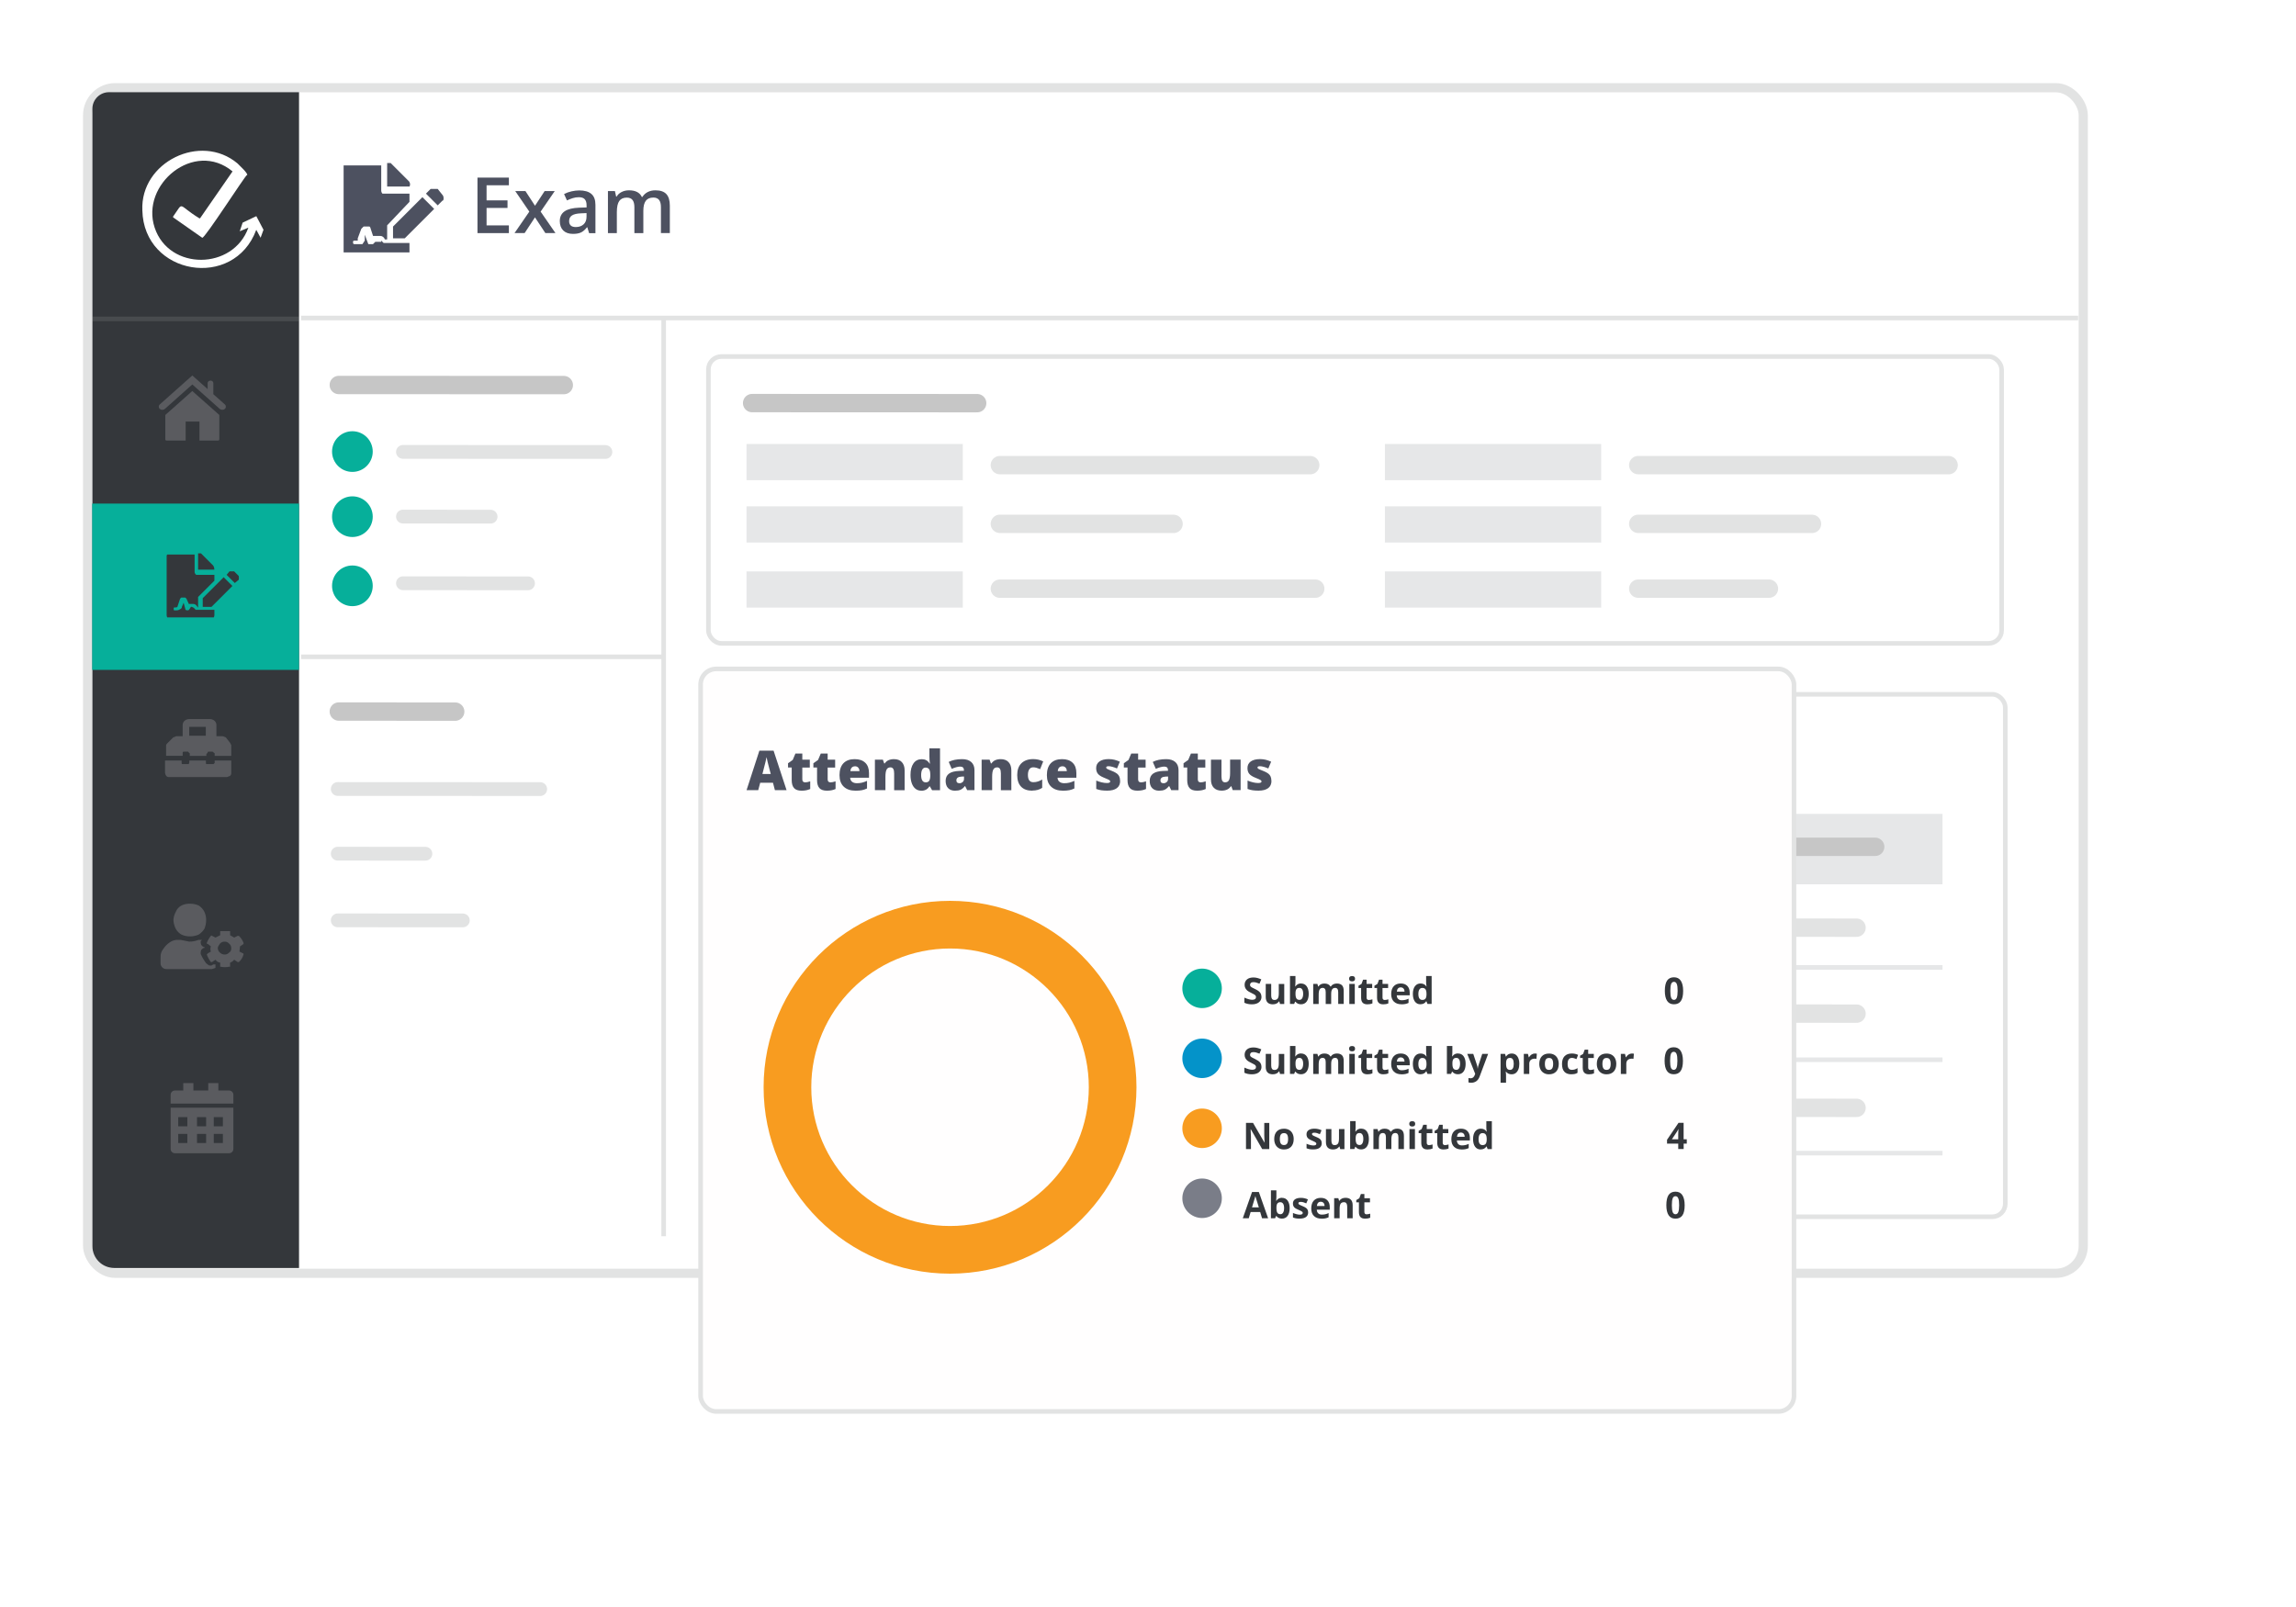 <?xml version="1.0" encoding="UTF-8"?>
<svg xmlns="http://www.w3.org/2000/svg" xmlns:xlink="http://www.w3.org/1999/xlink" id="Layer_2" width="500" height="350" viewBox="0 0 500 350">
  <defs>
    <style>.cls-1,.cls-2,.cls-3{fill:#7a7d88;}.cls-4,.cls-5,.cls-6{fill:#fff;}.cls-7{fill:#0493c9;}.cls-8{opacity:.5;}.cls-9{stroke:#c6c6c6;}.cls-9,.cls-10,.cls-5,.cls-2,.cls-11,.cls-12,.cls-3,.cls-6,.cls-13{stroke-miterlimit:10;}.cls-9,.cls-2,.cls-3{stroke-linecap:round;}.cls-9,.cls-11,.cls-12,.cls-13{fill:none;}.cls-9,.cls-3{stroke-width:4px;}.cls-14{fill:#34373b;}.cls-15{fill:#f89c20;}.cls-10{fill:#fffefe;filter:url(#drop-shadow-17);}.cls-10,.cls-5,.cls-2,.cls-11,.cls-3,.cls-6{stroke:#e2e3e3;}.cls-2{stroke-width:3px;}.cls-12{opacity:.1;stroke:#fafbff;}.cls-16{fill:#06af9a;}.cls-17{fill:#4d5160;}.cls-18{fill:#e6e7e8;}.cls-6{filter:url(#drop-shadow-13);stroke-width:2px;}.cls-13{stroke:#e6e7e8;}.cls-19{fill:#7f8084;}</style>
    <filter id="drop-shadow-13" filterUnits="userSpaceOnUse">
      <feOffset dx="0" dy="0"></feOffset>
      <feGaussianBlur result="blur" stdDeviation="8"></feGaussianBlur>
      <feFlood flood-color="#000" flood-opacity=".1"></feFlood>
      <feComposite in2="blur" operator="in"></feComposite>
      <feComposite in="SourceGraphic"></feComposite>
    </filter>
    <filter id="drop-shadow-17" filterUnits="userSpaceOnUse">
      <feOffset dx="0" dy="0"></feOffset>
      <feGaussianBlur result="blur-2" stdDeviation="8"></feGaussianBlur>
      <feFlood flood-color="#000" flood-opacity=".1"></feFlood>
      <feComposite in2="blur-2" operator="in"></feComposite>
      <feComposite in="SourceGraphic"></feComposite>
    </filter>
  </defs>
  <rect class="cls-6" x="19.08" y="19.1" width="434.59" height="258.22" rx="6" ry="6"></rect>
  <path class="cls-14" d="M23.73,20.08h41.39V276.17H24.89c-2.63,0-4.77-2.14-4.77-4.77V23.69c0-1.99,1.62-3.61,3.61-3.61Z"></path>
  <rect class="cls-16" x="20.07" y="109.68" width="45.05" height="36.22"></rect>
  <g class="cls-8">
    <g>
      <path class="cls-19" d="M41.88,85.16l-5.88,5.22v5.33c0,.13,.12,.24,.27,.24h4.16s0-4.14,0-4.14h3.01v4.14s4.05,0,4.05,0c.15,0,.27-.11,.27-.24v-5.33s-5.89-5.22-5.89-5.22Zm1.1,8.21"></path>
      <path class="cls-19" d="M34.8,88.08c-.3,.27-.3,.71,0,.98,.3,.27,.8,.27,1.1,0l5.98-5.33,5.98,5.33c.15,.13,.35,.2,.55,.2s.4-.07,.55-.2c.3-.27,.3-.71,0-.98l-2.5-2.22v-2.42c0-.31-.28-.55-.62-.55s-.62,.25-.62,.55v1.31s-3.34-2.97-3.34-2.97l-7.07,6.3h0Zm0,0"></path>
    </g>
  </g>
  <line class="cls-12" x1="20.12" y1="69.46" x2="65.12" y2="69.46"></line>
  <path class="cls-4" d="M57.39,50.06l-1.57-2.98-2.98,1.41-.63,1.88,1.88-.79c-3.3,9.26-17.27,9.42-20.41,0-3.14-9.42,8.64-19.16,16.96-12.25l-7.07,10.21h-.16c-4.87-2.98-3.3-3.77-5.65-.47q-.16,.16,0,.31l6.28,4.4c.47,.31,9.42-13.66,9.74-13.66s-.47-.94-.79-1.26h0l-1.26-1.26h0c-8.01-6.75-21.2-.31-20.73,10.21h0c.31,14.13,19.94,17.43,24.81,4.24l.94,1.73,.63-1.73Z"></path>
  <g class="cls-8">
    <path class="cls-19" d="M50.1,161.78l.26,.52v2.32h-3.61v-.39c0-.13,0-.26-.13-.26s-.13-.26-.39-.26h-.77c-.13,0-.26,0-.26,.26l-.26,.26v.39h-3.61v-.39c0-.13,0-.26-.13-.26s-.13-.26-.26-.26h-.9c-.13,0-.26,0-.26,.26v.64h-3.61v-2.19c0-.2,.1-.39,.26-.52l1.29-1.29,.64-.26h1.42v-2.32c-.03-.38,.11-.76,.39-1.03,.29-.24,.65-.38,1.03-.39h4.51c.38,0,.74,.15,1.03,.39,.28,.27,.42,.65,.39,1.03v2.32h1.42l.64,.26,.9,1.16Zm-3.35,4.25v-.39h3.61v2.7c.02,.24-.07,.48-.26,.64l-.64,.26h-12.62c-.24,.02-.48-.07-.64-.26-.14-.19-.23-.41-.26-.64v-2.7h3.61v.39c0,.26,0,.39,.13,.39h1.42c0-.13,.13-.13,.13-.39v-.39h3.61v.39c0,.26,0,.39,.13,.39h1.55c0-.13,.26-.13,.26-.39Zm-1.93-5.79v-1.93h-3.61v1.93h3.61Z"></path>
  </g>
  <g class="cls-8">
    <path class="cls-19" d="M46.92,210.17v.64l-.76,.25h-9.79c-.7,.07-1.32-.43-1.4-1.13,0-.09,0-.18,0-.27v-1.14c-.04-.69,.18-1.38,.64-1.91,.36-.56,.84-1.03,1.4-1.4,.52-.36,1.15-.54,1.78-.51h.51l1.91,.38c.7,.01,1.39-.12,2.03-.38h.76l-.25,.25c-.13,.25,0,.38,0,.64s.38,.51,.51,.64h.25v.25h-.25c-.25,.25-.51,.38-.51,.64s-.13,.38,0,.76c.31,.68,.69,1.32,1.14,1.91,.38,.25,.51,.51,.89,.51,.24,.02,.48-.07,.64-.25h.51v.13Zm-5.59-6.23c-.61,0-1.22-.12-1.78-.38-.54-.29-.98-.73-1.27-1.27-.3-.59-.48-1.24-.51-1.91,.03-.62,.21-1.23,.51-1.78,.24-.61,.69-1.1,1.27-1.4,.56-.26,1.17-.39,1.78-.38,.66,0,1.31,.12,1.91,.38,.55,.34,.99,.82,1.27,1.4,.26,.56,.39,1.17,.38,1.78,0,.66-.12,1.3-.38,1.91-.32,.51-.76,.95-1.27,1.27-.6,.26-1.25,.39-1.91,.38h0Zm10.81,3.31l.76,.38c.13,0,.13,.13,.13,.25-.17,.64-.52,1.22-1.02,1.65h-.25l-.76-.51c-.23,.29-.54,.52-.89,.64v.89h-.25c-.59,.13-1.19,.13-1.78,0h-.13v-.89c-.42-.05-.79-.28-1.02-.64l-.76,.51h-.25c-.37-.51-.67-1.06-.89-1.65l.25-.25,.64-.38c-.13-.37-.13-.77,0-1.14l-.64-.51c-.25,0-.25-.13-.25-.25,.22-.55,.52-1.06,.89-1.53q.13-.13,.25,0l.76,.38,1.02-.51v-.89h2.16v.89l.89,.51,.76-.38h.25c.45,.42,.8,.95,1.02,1.53v.25l-.76,.51-.13,1.14Zm-3.18,.64c.34,.01,.66-.13,.89-.38,.36-.2,.56-.61,.51-1.02,0-.4-.19-.78-.51-1.02-.23-.25-.55-.39-.89-.38-.38-.03-.75,.11-1.02,.38-.25,.38-.51,.64-.51,1.02,0,.4,.19,.78,.51,1.02,.27,.26,.64,.4,1.02,.38h0Z"></path>
  </g>
  <path class="cls-14" d="M42.25,132.44l.38,.38h4.06v1.14c0,.18-.04,.35-.13,.51h-10.14c-.09-.16-.13-.33-.13-.51v-12.81c-.01-.14,.03-.28,.13-.38h5.96v3.8c-.01,.14,.03,.28,.13,.38,.13,.25,.25,.25,.38,.25h3.8v1.27l-3.55,3.55v2.28c-.13,0-.13-.25-.25-.25-.14-.3-.43-.49-.76-.51h-1.01l-.51-1.14-.25-.25h-.89l-.25,.25-.51,1.52c0,.21-.17,.38-.38,.38h-.25c-.13,0-.25,0-.25,.13v.25c0,.13,0,.25,.13,.25h.51c.27,0,.54-.1,.76-.25,.25-.13,.38-.25,.38-.51l.38-.89,.38,1.39c0,.13,.13,.25,.38,.25s.38,0,.51-.25l.25-.38c0-.13,.13-.13,.25-.13l.51,.25Zm4.44-8.37h-3.55v-3.55h.63l2.66,2.66c.25,.38,.25,.76,.25,.89Zm-2.54,6.21l4.56-4.56,1.9,1.9-4.56,4.56h-1.9v-1.9Zm7.74-4.95c.13,.13,.13,.25,.13,.51s0,.51-.13,.51l-.76,.63-1.78-1.78,.63-.76h1.01l.89,.89Z"></path>
  <g class="cls-8">
    <path class="cls-19" d="M50.82,238.44c0-.51-.42-.93-.93-.93h-2.34v-1.62h-2.2v1.62h-3.24v-1.62h-2.2v1.62h-1.82c-.51,0-.93,.42-.93,.93v1.92h13.66v-1.92Z"></path>
    <path class="cls-19" d="M37.16,241.25v8.99c0,.51,.42,.93,.93,.93h11.8c.51,0,.93-.42,.93-.93v-8.99h-13.66Zm3.64,7.7h-1.99v-1.99h1.99v1.99Zm0-3.65h-1.99v-1.99h1.99v1.99Zm4.09,3.65h-1.99v-1.99h1.99v1.99Zm0-3.65h-1.99v-1.99h1.99v1.99Zm3.65,3.65h-1.99v-1.99h1.99v1.99Zm0-3.65h-1.99v-1.99h1.99v1.99Z"></path>
  </g>
  <g>
    <g>
      <path class="cls-17" d="M110.82,50.77h-6.84v-12.09h6.84v1.67h-4.86v3.29h4.56v1.65h-4.56v3.8h4.86v1.68Z"></path>
      <path class="cls-17" d="M115.27,46.09l-3.07-4.48h2.22l2.09,3.2,2.1-3.2h2.2l-3.08,4.48,3.23,4.67h-2.2l-2.26-3.42-2.25,3.42h-2.2l3.22-4.67Z"></path>
      <path class="cls-17" d="M128.29,50.77l-.39-1.27h-.07c-.44,.56-.89,.94-1.33,1.14-.45,.2-1.02,.3-1.72,.3-.9,0-1.6-.24-2.11-.73-.5-.49-.76-1.17-.76-2.06,0-.94,.35-1.65,1.05-2.13,.7-.48,1.77-.74,3.2-.79l1.58-.05v-.49c0-.58-.14-1.02-.41-1.31-.27-.29-.7-.43-1.27-.43-.47,0-.92,.07-1.35,.21-.43,.14-.84,.3-1.24,.49l-.63-1.39c.5-.26,1.04-.46,1.63-.59,.59-.13,1.15-.2,1.67-.2,1.16,0,2.04,.25,2.64,.76s.89,1.3,.89,2.39v6.16h-1.39Zm-2.9-1.32c.71,0,1.27-.2,1.7-.59s.64-.95,.64-1.66v-.79l-1.17,.05c-.92,.03-1.58,.19-2,.46-.42,.27-.62,.69-.62,1.25,0,.41,.12,.72,.36,.95,.24,.22,.61,.33,1.09,.33Z"></path>
      <path class="cls-17" d="M140.1,50.77h-1.95v-5.64c0-.7-.13-1.22-.4-1.57-.26-.34-.68-.52-1.24-.52-.75,0-1.3,.24-1.65,.73s-.53,1.3-.53,2.44v4.56h-1.94v-9.15h1.52l.27,1.2h.1c.25-.44,.62-.77,1.1-1.01,.48-.24,1.01-.36,1.59-.36,1.41,0,2.34,.48,2.8,1.44h.13c.27-.45,.65-.8,1.14-1.06,.49-.25,1.05-.38,1.69-.38,1.09,0,1.89,.28,2.39,.83,.5,.55,.75,1.39,.75,2.52v5.96h-1.94v-5.64c0-.7-.13-1.22-.4-1.57-.27-.34-.68-.52-1.24-.52-.76,0-1.31,.24-1.66,.71-.35,.47-.53,1.2-.53,2.17v4.85Z"></path>
    </g>
    <path class="cls-17" d="M83.03,52.41l.51,.51h5.63v2.05h-14.34v-18.95h8.19v5.38c-.02,.28,.07,.56,.26,.77h5.89v1.79l-4.86,5.12v3.07h-.51c-.12-.46-.55-.78-1.02-.77h-1.54l-.51-1.54c-.02-.2-.11-.38-.26-.51h-1.28l-.51,.51-.77,2.05v.51h-.77c-.14,0-.26,.11-.26,.26h0c0,.26,0,.51,.26,.51h1.79l.51-.77v-1.28l.77,2.05h1.02l.51-.51h1.28v-.26Zm6.14-11.78h-4.86v-5.12h.77l3.84,3.84c.38,.31,.49,.85,.26,1.28h0Zm-3.58,8.71l6.4-6.4,2.56,2.56-6.4,6.4h-2.56v-2.56Zm10.75-6.91q.26,.26,.26,.77t-.26,.51l-1.02,1.02-2.56-2.56,1.02-1.02h1.54l1.02,1.28Z"></path>
  </g>
  <g>
    <line class="cls-11" x1="65.56" y1="69.26" x2="452.56" y2="69.26"></line>
    <line class="cls-9" x1="73.78" y1="83.85" x2="122.78" y2="83.87"></line>
    <line class="cls-9" x1="73.78" y1="154.97" x2="99.13" y2="154.99"></line>
    <line class="cls-2" x1="87.75" y1="98.42" x2="131.84" y2="98.44"></line>
    <line class="cls-2" x1="87.75" y1="112.51" x2="106.84" y2="112.53"></line>
    <line class="cls-2" x1="87.75" y1="127.03" x2="114.99" y2="127.05"></line>
    <line class="cls-11" x1="144.53" y1="69.26" x2="144.53" y2="269.25"></line>
    <circle class="cls-16" cx="76.74" cy="98.35" r="4.43"></circle>
    <circle class="cls-16" cx="76.74" cy="112.53" r="4.43"></circle>
    <circle class="cls-16" cx="76.74" cy="127.59" r="4.43"></circle>
    <line class="cls-2" x1="73.55" y1="171.84" x2="117.64" y2="171.86"></line>
    <line class="cls-2" x1="73.55" y1="185.93" x2="92.64" y2="185.94"></line>
    <line class="cls-2" x1="73.55" y1="200.45" x2="100.79" y2="200.46"></line>
    <line class="cls-11" x1="65.56" y1="143.05" x2="144.53" y2="143.05"></line>
    <rect class="cls-5" x="154.27" y="77.65" width="281.62" height="62.47" rx="2.82" ry="2.82"></rect>
    <line class="cls-9" x1="163.79" y1="87.79" x2="212.8" y2="87.81"></line>
  </g>
  <line class="cls-3" x1="217.74" y1="101.3" x2="285.33" y2="101.31"></line>
  <line class="cls-3" x1="217.74" y1="114.09" x2="255.57" y2="114.1"></line>
  <line class="cls-3" x1="217.74" y1="128.21" x2="286.42" y2="128.21"></line>
  <rect class="cls-18" x="162.57" y="96.7" width="47.1" height="7.88"></rect>
  <rect class="cls-18" x="162.57" y="110.28" width="47.1" height="7.88"></rect>
  <rect class="cls-18" x="162.57" y="124.45" width="47.1" height="7.88"></rect>
  <line class="cls-3" x1="356.76" y1="101.3" x2="424.35" y2="101.31"></line>
  <line class="cls-3" x1="356.76" y1="114.09" x2="394.6" y2="114.1"></line>
  <line class="cls-3" x1="356.76" y1="128.21" x2="385.22" y2="128.21"></line>
  <rect class="cls-18" x="301.59" y="96.7" width="47.1" height="7.88"></rect>
  <rect class="cls-18" x="301.59" y="110.28" width="47.1" height="7.88"></rect>
  <rect class="cls-18" x="301.59" y="124.45" width="47.1" height="7.88"></rect>
  <rect class="cls-5" x="154.27" y="151.22" width="282.42" height="113.78" rx="2.82" ry="2.82"></rect>
  <line class="cls-9" x1="307.18" y1="164.83" x2="363.31" y2="164.85"></line>
  <rect class="cls-18" x="321.79" y="177.26" width="101.23" height="15.34"></rect>
  <line class="cls-13" x1="321.79" y1="210.7" x2="423.02" y2="210.7"></line>
  <line class="cls-13" x1="321.79" y1="230.81" x2="423.02" y2="230.81"></line>
  <line class="cls-13" x1="321.79" y1="251.15" x2="423.02" y2="251.15"></line>
  <line class="cls-3" x1="389.74" y1="202.04" x2="404.3" y2="202.05"></line>
  <line class="cls-3" x1="389.74" y1="220.76" x2="404.3" y2="220.77"></line>
  <line class="cls-3" x1="389.74" y1="241.28" x2="404.3" y2="241.29"></line>
  <line class="cls-3" x1="335.24" y1="202.04" x2="360.36" y2="202.05"></line>
  <line class="cls-3" x1="335.24" y1="220.76" x2="360.36" y2="220.77"></line>
  <line class="cls-3" x1="335.24" y1="241.28" x2="360.36" y2="241.29"></line>
  <line class="cls-9" x1="335.9" y1="184.42" x2="358.58" y2="184.43"></line>
  <line class="cls-9" x1="385.68" y1="184.42" x2="408.36" y2="184.43"></line>
  <g>
    <rect class="cls-10" x="152.57" y="145.69" width="238.11" height="161.72" rx="3.39" ry="3.39"></rect>
    <path class="cls-15" d="M206.89,277.4c-22.39,0-40.6-18.21-40.6-40.6s18.21-40.6,40.6-40.6,40.6,18.21,40.6,40.6-18.21,40.6-40.6,40.6Zm0-70.82c-16.66,0-30.22,13.56-30.22,30.22s13.56,30.22,30.22,30.22,30.22-13.56,30.22-30.22-13.56-30.22-30.22-30.22Z"></path>
  </g>
  <g>
    <path class="cls-14" d="M274.72,217.07c0,.52-.19,.92-.56,1.22s-.89,.45-1.55,.45c-.61,0-1.15-.12-1.62-.34v-1.12c.39,.17,.71,.29,.98,.36s.51,.11,.73,.11c.27,0,.47-.05,.61-.15s.21-.25,.21-.45c0-.11-.03-.21-.09-.3-.06-.09-.15-.17-.28-.25-.12-.08-.37-.21-.74-.39-.35-.16-.61-.32-.79-.47-.17-.15-.31-.33-.42-.53-.1-.2-.16-.44-.16-.7,0-.51,.17-.9,.51-1.19s.82-.43,1.42-.43c.3,0,.58,.04,.85,.11s.55,.17,.85,.3l-.39,.94c-.3-.12-.56-.21-.76-.26-.2-.05-.4-.07-.59-.07-.23,0-.41,.05-.53,.16-.12,.11-.18,.25-.18,.42,0,.11,.02,.2,.07,.28,.05,.08,.13,.16,.24,.23s.36,.21,.77,.4c.53,.25,.9,.51,1.1,.77,.2,.26,.3,.57,.3,.94Z"></path>
    <path class="cls-14" d="M278.75,218.66l-.16-.56h-.06c-.13,.2-.31,.36-.54,.47-.23,.11-.5,.17-.8,.17-.51,0-.9-.14-1.16-.41-.26-.28-.39-.67-.39-1.19v-2.85h1.19v2.55c0,.31,.06,.55,.17,.71,.11,.16,.29,.24,.54,.24,.33,0,.57-.11,.72-.33s.22-.59,.22-1.11v-2.05h1.19v4.37h-.91Z"></path>
    <path class="cls-14" d="M283.35,214.21c.52,0,.92,.2,1.21,.6s.44,.95,.44,1.65-.15,1.28-.45,1.68c-.3,.4-.71,.59-1.23,.59s-.92-.19-1.21-.56h-.08l-.2,.48h-.91v-6.08h1.19v1.41c0,.18-.02,.47-.05,.86h.05c.28-.43,.69-.65,1.24-.65Zm-.38,.95c-.29,0-.51,.09-.64,.27-.14,.18-.21,.48-.21,.9v.13c0,.47,.07,.8,.21,1.01s.36,.3,.66,.3c.25,0,.44-.11,.58-.34,.14-.23,.22-.55,.22-.98s-.07-.75-.22-.97-.34-.32-.6-.32Z"></path>
    <path class="cls-14" d="M289.89,218.66h-1.19v-2.55c0-.32-.05-.55-.16-.71-.11-.16-.27-.24-.5-.24-.3,0-.53,.11-.66,.34-.14,.22-.21,.59-.21,1.11v2.05h-1.19v-4.37h.91l.16,.56h.07c.12-.2,.29-.36,.51-.47s.48-.17,.76-.17c.65,0,1.1,.21,1.33,.64h.11c.12-.2,.29-.36,.52-.47,.23-.11,.49-.17,.77-.17,.5,0,.87,.13,1.12,.38s.38,.66,.38,1.22v2.85h-1.2v-2.55c0-.32-.05-.55-.16-.71-.11-.16-.27-.24-.5-.24-.29,0-.51,.1-.65,.31-.14,.21-.22,.54-.22,.99v2.19Z"></path>
    <path class="cls-14" d="M293.79,213.16c0-.39,.22-.58,.65-.58s.65,.19,.65,.58c0,.18-.05,.33-.16,.43-.11,.1-.27,.15-.49,.15-.43,0-.65-.2-.65-.59Zm1.24,5.5h-1.19v-4.37h1.19v4.37Z"></path>
    <path class="cls-14" d="M298.12,217.79c.21,0,.46-.05,.75-.14v.89c-.3,.13-.66,.2-1.09,.2-.48,0-.82-.12-1.04-.36-.22-.24-.33-.6-.33-1.08v-2.11h-.57v-.5l.66-.4,.34-.92h.76v.93h1.22v.89h-1.22v2.11c0,.17,.05,.29,.14,.38,.09,.08,.22,.12,.38,.12Z"></path>
    <path class="cls-14" d="M301.59,217.79c.21,0,.46-.05,.75-.14v.89c-.3,.13-.66,.2-1.09,.2-.48,0-.82-.12-1.04-.36-.22-.24-.33-.6-.33-1.08v-2.11h-.57v-.5l.66-.4,.34-.92h.76v.93h1.22v.89h-1.22v2.11c0,.17,.05,.29,.14,.38,.09,.08,.22,.12,.38,.12Z"></path>
    <path class="cls-14" d="M305.2,218.73c-.7,0-1.25-.19-1.65-.58-.4-.39-.59-.94-.59-1.65s.18-1.3,.55-1.7c.37-.4,.87-.6,1.52-.6s1.1,.18,1.44,.53,.52,.84,.52,1.46v.58h-2.82c.01,.34,.11,.6,.3,.79,.19,.19,.45,.29,.79,.29,.26,0,.51-.03,.75-.08s.48-.14,.73-.26v.92c-.21,.1-.43,.18-.67,.23s-.53,.08-.87,.08Zm-.17-3.68c-.25,0-.45,.08-.59,.24s-.23,.39-.25,.68h1.67c0-.29-.08-.52-.23-.68s-.35-.24-.6-.24Z"></path>
    <path class="cls-14" d="M309.33,218.73c-.51,0-.92-.2-1.21-.6s-.44-.95-.44-1.66,.15-1.27,.45-1.67c.3-.4,.71-.6,1.23-.6,.55,0,.97,.21,1.26,.64h.04c-.06-.33-.09-.62-.09-.87v-1.4h1.2v6.08h-.91l-.23-.57h-.05c-.27,.43-.68,.64-1.24,.64Zm.42-.95c.3,0,.53-.09,.67-.27,.14-.18,.22-.48,.23-.9v-.13c0-.47-.07-.8-.22-1.01s-.38-.3-.71-.3c-.27,0-.47,.11-.62,.34-.15,.22-.22,.55-.22,.98s.07,.75,.22,.97,.36,.32,.64,.32Z"></path>
    <path class="cls-14" d="M366.54,215.8c0,1-.16,1.74-.49,2.21-.33,.48-.83,.72-1.51,.72s-1.16-.25-1.49-.74c-.33-.5-.5-1.23-.5-2.19s.16-1.75,.49-2.23c.33-.48,.83-.72,1.5-.72s1.16,.25,1.49,.75,.51,1.23,.51,2.2Zm-2.79,0c0,.7,.06,1.2,.18,1.51,.12,.3,.33,.46,.61,.46s.48-.15,.61-.46c.12-.31,.19-.81,.19-1.5s-.06-1.2-.19-1.51c-.13-.31-.33-.46-.61-.46s-.49,.15-.61,.46c-.12,.31-.18,.81-.18,1.51Z"></path>
  </g>
  <g>
    <path class="cls-14" d="M274.72,232.31c0,.52-.19,.92-.56,1.22s-.89,.45-1.55,.45c-.61,0-1.15-.11-1.62-.34v-1.12c.39,.17,.71,.29,.98,.36s.51,.11,.73,.11c.27,0,.47-.05,.61-.15s.21-.25,.21-.45c0-.11-.03-.21-.09-.3-.06-.09-.15-.17-.28-.25-.12-.08-.37-.21-.74-.39-.35-.16-.61-.32-.79-.47-.17-.15-.31-.33-.42-.53-.1-.2-.16-.43-.16-.7,0-.5,.17-.9,.51-1.19s.82-.43,1.42-.43c.3,0,.58,.04,.85,.11s.55,.17,.85,.3l-.39,.94c-.3-.12-.56-.21-.76-.26-.2-.05-.4-.07-.59-.07-.23,0-.41,.05-.53,.16-.12,.11-.18,.25-.18,.42,0,.11,.02,.2,.07,.28,.05,.08,.13,.16,.24,.23s.36,.21,.77,.4c.53,.26,.9,.51,1.1,.77,.2,.26,.3,.57,.3,.94Z"></path>
    <path class="cls-14" d="M278.75,233.9l-.16-.56h-.06c-.13,.2-.31,.36-.54,.47-.23,.11-.5,.17-.8,.17-.51,0-.9-.14-1.16-.41-.26-.27-.39-.67-.39-1.19v-2.85h1.19v2.55c0,.32,.06,.55,.17,.71,.11,.16,.29,.24,.54,.24,.33,0,.57-.11,.72-.33s.22-.59,.22-1.11v-2.05h1.19v4.37h-.91Z"></path>
    <path class="cls-14" d="M283.35,229.45c.52,0,.92,.2,1.21,.6s.44,.95,.44,1.65-.15,1.28-.45,1.68c-.3,.4-.71,.59-1.23,.59s-.92-.19-1.21-.56h-.08l-.2,.48h-.91v-6.08h1.19v1.41c0,.18-.02,.47-.05,.86h.05c.28-.43,.69-.65,1.24-.65Zm-.38,.95c-.29,0-.51,.09-.64,.27-.14,.18-.21,.48-.21,.9v.13c0,.47,.07,.8,.21,1.01s.36,.3,.66,.3c.25,0,.44-.11,.58-.34,.14-.22,.22-.55,.22-.98s-.07-.75-.22-.97-.34-.32-.6-.32Z"></path>
    <path class="cls-14" d="M289.89,233.9h-1.19v-2.55c0-.31-.05-.55-.16-.71-.11-.16-.27-.24-.5-.24-.3,0-.53,.11-.66,.34-.14,.22-.21,.59-.21,1.11v2.05h-1.19v-4.37h.91l.16,.56h.07c.12-.2,.29-.36,.51-.47s.48-.17,.76-.17c.65,0,1.1,.21,1.33,.64h.11c.12-.2,.29-.36,.52-.47,.23-.11,.49-.17,.77-.17,.5,0,.87,.13,1.12,.38s.38,.66,.38,1.22v2.85h-1.2v-2.55c0-.31-.05-.55-.16-.71-.11-.16-.27-.24-.5-.24-.29,0-.51,.1-.65,.31-.14,.21-.22,.54-.22,.99v2.19Z"></path>
    <path class="cls-14" d="M293.79,228.4c0-.39,.22-.58,.65-.58s.65,.19,.65,.58c0,.19-.05,.33-.16,.43-.11,.1-.27,.15-.49,.15-.43,0-.65-.2-.65-.59Zm1.24,5.5h-1.19v-4.37h1.19v4.37Z"></path>
    <path class="cls-14" d="M298.12,233.03c.21,0,.46-.04,.75-.14v.89c-.3,.13-.66,.2-1.09,.2-.48,0-.82-.12-1.04-.36-.22-.24-.33-.6-.33-1.08v-2.11h-.57v-.5l.66-.4,.34-.92h.76v.93h1.22v.89h-1.22v2.11c0,.17,.05,.29,.14,.38,.09,.08,.22,.12,.38,.12Z"></path>
    <path class="cls-14" d="M301.59,233.03c.21,0,.46-.04,.75-.14v.89c-.3,.13-.66,.2-1.09,.2-.48,0-.82-.12-1.04-.36-.22-.24-.33-.6-.33-1.08v-2.11h-.57v-.5l.66-.4,.34-.92h.76v.93h1.22v.89h-1.22v2.11c0,.17,.05,.29,.14,.38,.09,.08,.22,.12,.38,.12Z"></path>
    <path class="cls-14" d="M305.2,233.98c-.7,0-1.25-.19-1.65-.58-.4-.39-.59-.94-.59-1.65s.18-1.3,.55-1.7c.37-.4,.87-.6,1.52-.6s1.1,.18,1.44,.53,.52,.84,.52,1.46v.58h-2.82c.01,.34,.11,.6,.3,.79,.19,.19,.45,.29,.79,.29,.26,0,.51-.03,.75-.08s.48-.14,.73-.26v.92c-.21,.1-.43,.18-.67,.23s-.53,.08-.87,.08Zm-.17-3.68c-.25,0-.45,.08-.59,.24s-.23,.39-.25,.68h1.67c0-.29-.08-.52-.23-.68s-.35-.24-.6-.24Z"></path>
    <path class="cls-14" d="M309.33,233.98c-.51,0-.92-.2-1.21-.6s-.44-.95-.44-1.66,.15-1.27,.45-1.67c.3-.4,.71-.6,1.23-.6,.55,0,.97,.21,1.26,.64h.04c-.06-.33-.09-.62-.09-.87v-1.4h1.2v6.08h-.91l-.23-.57h-.05c-.27,.43-.68,.64-1.24,.64Zm.42-.95c.3,0,.53-.09,.67-.27,.14-.18,.22-.48,.23-.9v-.13c0-.47-.07-.8-.22-1.01s-.38-.3-.71-.3c-.27,0-.47,.11-.62,.34-.15,.23-.22,.55-.22,.98s.07,.75,.22,.97,.36,.32,.64,.32Z"></path>
    <path class="cls-14" d="M317.52,229.45c.52,0,.92,.2,1.21,.6s.44,.95,.44,1.65-.15,1.28-.45,1.68c-.3,.4-.71,.59-1.23,.59s-.92-.19-1.21-.56h-.08l-.2,.48h-.91v-6.08h1.19v1.41c0,.18-.02,.47-.05,.86h.05c.28-.43,.69-.65,1.24-.65Zm-.38,.95c-.29,0-.51,.09-.64,.27-.14,.18-.21,.48-.21,.9v.13c0,.47,.07,.8,.21,1.01s.36,.3,.66,.3c.25,0,.44-.11,.58-.34,.14-.22,.22-.55,.22-.98s-.07-.75-.22-.97-.34-.32-.6-.32Z"></path>
    <path class="cls-14" d="M319.53,229.53h1.3l.82,2.46c.07,.21,.12,.47,.14,.76h.02c.03-.27,.08-.52,.17-.76l.81-2.46h1.28l-1.85,4.93c-.17,.46-.41,.8-.72,1.02s-.68,.34-1.1,.34c-.21,0-.41-.02-.61-.07v-.95c.14,.03,.3,.05,.47,.05,.21,0,.4-.06,.55-.19s.28-.32,.37-.58l.07-.21-1.73-4.34Z"></path>
    <path class="cls-14" d="M329.18,233.98c-.51,0-.92-.19-1.21-.56h-.06c.04,.37,.06,.58,.06,.63v1.77h-1.19v-6.29h.97l.17,.57h.05c.28-.43,.69-.65,1.24-.65,.52,0,.92,.2,1.21,.6s.44,.95,.44,1.66c0,.47-.07,.87-.21,1.21s-.33,.61-.58,.79-.55,.27-.89,.27Zm-.35-3.57c-.29,0-.51,.09-.64,.27-.14,.18-.21,.48-.21,.9v.13c0,.47,.07,.8,.21,1.01s.36,.3,.66,.3c.53,0,.8-.44,.8-1.32,0-.43-.07-.75-.2-.97s-.34-.32-.62-.32Z"></path>
    <path class="cls-14" d="M334.28,229.45c.16,0,.3,.01,.4,.04l-.09,1.12c-.1-.03-.21-.04-.35-.04-.38,0-.68,.1-.89,.29s-.32,.47-.32,.82v2.22h-1.19v-4.37h.9l.18,.73h.06c.14-.24,.32-.44,.55-.59,.23-.15,.48-.22,.75-.22Z"></path>
    <path class="cls-14" d="M339.45,231.71c0,.71-.19,1.27-.56,1.67-.38,.4-.9,.6-1.57,.6-.42,0-.79-.09-1.11-.28s-.57-.45-.74-.79-.26-.74-.26-1.2c0-.71,.19-1.27,.56-1.66,.37-.4,.9-.59,1.57-.59,.42,0,.79,.09,1.11,.27,.32,.18,.57,.44,.74,.79,.17,.34,.26,.74,.26,1.2Zm-3.02,0c0,.43,.07,.76,.21,.98,.14,.22,.37,.33,.69,.33s.55-.11,.69-.33c.14-.22,.21-.55,.21-.98s-.07-.76-.21-.97c-.14-.22-.37-.32-.69-.32s-.55,.11-.69,.32-.21,.54-.21,.97Z"></path>
    <path class="cls-14" d="M342.2,233.98c-1.36,0-2.04-.75-2.04-2.24,0-.74,.18-1.31,.55-1.7,.37-.39,.9-.59,1.59-.59,.5,0,.96,.1,1.36,.3l-.35,.92c-.19-.08-.36-.14-.52-.19-.16-.05-.32-.07-.48-.07-.62,0-.93,.44-.93,1.32s.31,1.28,.93,1.28c.23,0,.44-.03,.64-.09,.2-.06,.39-.16,.59-.29v1.02c-.19,.12-.39,.21-.58,.25s-.44,.07-.74,.07Z"></path>
    <path class="cls-14" d="M346.38,233.03c.21,0,.46-.04,.75-.14v.89c-.3,.13-.66,.2-1.09,.2-.48,0-.82-.12-1.04-.36-.22-.24-.33-.6-.33-1.08v-2.11h-.57v-.5l.66-.4,.34-.92h.76v.93h1.22v.89h-1.22v2.11c0,.17,.05,.29,.14,.38,.09,.08,.22,.12,.38,.12Z"></path>
    <path class="cls-14" d="M351.98,231.71c0,.71-.19,1.27-.56,1.67-.38,.4-.9,.6-1.57,.6-.42,0-.79-.09-1.11-.28s-.57-.45-.74-.79-.26-.74-.26-1.2c0-.71,.19-1.27,.56-1.66,.37-.4,.9-.59,1.57-.59,.42,0,.79,.09,1.11,.27,.32,.18,.57,.44,.74,.79,.17,.34,.26,.74,.26,1.2Zm-3.02,0c0,.43,.07,.76,.21,.98,.14,.22,.37,.33,.69,.33s.55-.11,.69-.33c.14-.22,.21-.55,.21-.98s-.07-.76-.21-.97c-.14-.22-.37-.32-.69-.32s-.55,.11-.69,.32-.21,.54-.21,.97Z"></path>
    <path class="cls-14" d="M355.41,229.45c.16,0,.3,.01,.4,.04l-.09,1.12c-.1-.03-.21-.04-.35-.04-.38,0-.68,.1-.89,.29s-.32,.47-.32,.82v2.22h-1.19v-4.37h.9l.18,.73h.06c.14-.24,.32-.44,.55-.59,.23-.15,.48-.22,.75-.22Z"></path>
    <path class="cls-14" d="M366.49,231.04c0,1-.16,1.74-.49,2.21-.33,.48-.83,.72-1.51,.72s-1.16-.25-1.49-.74c-.33-.49-.5-1.22-.5-2.19s.16-1.75,.49-2.23c.33-.48,.83-.72,1.5-.72s1.16,.25,1.49,.75,.51,1.23,.51,2.2Zm-2.79,0c0,.7,.06,1.2,.18,1.51,.12,.3,.33,.46,.61,.46s.48-.15,.61-.46c.12-.31,.19-.81,.19-1.5s-.06-1.2-.19-1.51c-.13-.31-.33-.46-.61-.46s-.49,.15-.61,.46c-.12,.31-.18,.81-.18,1.51Z"></path>
  </g>
  <g>
    <path class="cls-14" d="M276.41,250.27h-1.54l-2.48-4.32h-.04c.05,.76,.07,1.31,.07,1.63v2.69h-1.08v-5.71h1.53l2.48,4.28h.03c-.04-.74-.06-1.27-.06-1.57v-2.7h1.09v5.71Z"></path>
    <path class="cls-14" d="M281.73,248.08c0,.71-.19,1.27-.56,1.67-.38,.4-.9,.6-1.57,.6-.42,0-.79-.09-1.11-.28s-.57-.45-.74-.79-.26-.75-.26-1.2c0-.71,.19-1.27,.56-1.66,.37-.4,.9-.59,1.57-.59,.42,0,.79,.09,1.11,.27,.32,.18,.57,.44,.74,.79,.17,.34,.26,.74,.26,1.2Zm-3.02,0c0,.43,.07,.76,.21,.98,.14,.22,.37,.33,.69,.33s.55-.11,.69-.33c.14-.22,.21-.55,.21-.98s-.07-.76-.21-.97c-.14-.22-.37-.32-.69-.32s-.55,.11-.69,.32-.21,.54-.21,.97Z"></path>
    <path class="cls-14" d="M287.84,248.97c0,.45-.16,.79-.47,1.02s-.78,.35-1.4,.35c-.32,0-.59-.02-.81-.06s-.43-.11-.63-.19v-.98c.22,.1,.47,.19,.75,.26s.52,.11,.73,.11c.43,0,.65-.12,.65-.38,0-.09-.03-.17-.09-.23s-.16-.12-.3-.2-.33-.16-.56-.26c-.34-.14-.58-.27-.74-.39-.16-.12-.27-.26-.34-.41-.07-.16-.11-.35-.11-.57,0-.39,.15-.69,.45-.9,.3-.21,.73-.32,1.28-.32s1.04,.11,1.54,.34l-.36,.86c-.22-.09-.42-.17-.61-.23-.19-.06-.38-.09-.58-.09-.35,0-.53,.09-.53,.29,0,.11,.06,.2,.17,.28s.36,.19,.74,.35c.34,.14,.59,.27,.75,.39,.16,.12,.28,.26,.35,.41s.11,.34,.11,.56Z"></path>
    <path class="cls-14" d="M291.86,250.27l-.16-.56h-.06c-.13,.2-.31,.36-.54,.47-.23,.11-.5,.17-.8,.17-.51,0-.9-.14-1.16-.41-.26-.28-.39-.67-.39-1.19v-2.85h1.19v2.55c0,.31,.06,.55,.17,.71,.11,.16,.29,.24,.54,.24,.33,0,.57-.11,.72-.33s.22-.59,.22-1.11v-2.05h1.19v4.37h-.91Z"></path>
    <path class="cls-14" d="M296.45,245.82c.52,0,.92,.2,1.21,.6s.44,.95,.44,1.65-.15,1.28-.45,1.68c-.3,.4-.71,.59-1.23,.59s-.92-.19-1.21-.56h-.08l-.2,.48h-.91v-6.08h1.19v1.41c0,.18-.02,.47-.05,.86h.05c.28-.43,.69-.65,1.24-.65Zm-.38,.95c-.29,0-.51,.09-.64,.27-.14,.18-.21,.48-.21,.9v.13c0,.47,.07,.8,.21,1.01s.36,.3,.66,.3c.25,0,.44-.11,.58-.34,.14-.23,.22-.55,.22-.98s-.07-.75-.22-.97-.34-.32-.6-.32Z"></path>
    <path class="cls-14" d="M303,250.27h-1.19v-2.55c0-.32-.05-.55-.16-.71-.11-.16-.27-.24-.5-.24-.3,0-.53,.11-.66,.34-.14,.22-.21,.59-.21,1.11v2.05h-1.19v-4.37h.91l.16,.56h.07c.12-.2,.29-.36,.51-.47s.48-.17,.76-.17c.65,0,1.1,.21,1.33,.64h.11c.12-.2,.29-.36,.52-.47,.23-.11,.49-.17,.77-.17,.5,0,.87,.13,1.12,.38s.38,.66,.38,1.22v2.85h-1.2v-2.55c0-.32-.05-.55-.16-.71-.11-.16-.27-.24-.5-.24-.29,0-.51,.1-.65,.31-.14,.21-.22,.54-.22,.99v2.19Z"></path>
    <path class="cls-14" d="M306.89,244.77c0-.39,.22-.58,.65-.58s.65,.19,.65,.58c0,.18-.05,.33-.16,.43-.11,.1-.27,.15-.49,.15-.43,0-.65-.2-.65-.59Zm1.24,5.5h-1.19v-4.37h1.19v4.37Z"></path>
    <path class="cls-14" d="M311.22,249.4c.21,0,.46-.05,.75-.14v.89c-.3,.13-.66,.2-1.09,.2-.48,0-.82-.12-1.04-.36-.22-.24-.33-.6-.33-1.08v-2.11h-.57v-.5l.66-.4,.34-.92h.76v.93h1.22v.89h-1.22v2.11c0,.17,.05,.29,.14,.38,.09,.08,.22,.12,.38,.12Z"></path>
    <path class="cls-14" d="M314.7,249.4c.21,0,.46-.05,.75-.14v.89c-.3,.13-.66,.2-1.09,.2-.48,0-.82-.12-1.04-.36-.22-.24-.33-.6-.33-1.08v-2.11h-.57v-.5l.66-.4,.34-.92h.76v.93h1.22v.89h-1.22v2.11c0,.17,.05,.29,.14,.38,.09,.08,.22,.12,.38,.12Z"></path>
    <path class="cls-14" d="M318.3,250.35c-.7,0-1.25-.19-1.65-.58-.4-.39-.59-.94-.59-1.65s.18-1.3,.55-1.7c.37-.4,.87-.6,1.52-.6s1.1,.18,1.44,.53,.52,.84,.52,1.46v.58h-2.82c.01,.34,.11,.6,.3,.79,.19,.19,.45,.29,.79,.29,.26,0,.51-.03,.75-.08s.48-.14,.73-.26v.92c-.21,.1-.43,.18-.67,.23s-.53,.08-.87,.08Zm-.17-3.68c-.25,0-.45,.08-.59,.24s-.23,.39-.25,.68h1.67c0-.29-.08-.52-.23-.68s-.35-.24-.6-.24Z"></path>
    <path class="cls-14" d="M322.44,250.35c-.51,0-.92-.2-1.21-.6s-.44-.95-.44-1.66,.15-1.27,.45-1.67c.3-.4,.71-.6,1.23-.6,.55,0,.97,.21,1.26,.64h.04c-.06-.33-.09-.62-.09-.87v-1.4h1.2v6.08h-.91l-.23-.57h-.05c-.27,.43-.68,.64-1.24,.64Zm.42-.95c.3,0,.53-.09,.67-.27,.14-.18,.22-.48,.23-.9v-.13c0-.47-.07-.8-.22-1.01s-.38-.3-.71-.3c-.27,0-.47,.11-.62,.34-.15,.22-.22,.55-.22,.98s.07,.75,.22,.97,.36,.32,.64,.32Z"></path>
    <path class="cls-14" d="M367.34,249.08h-.69v1.18h-1.18v-1.18h-2.44v-.84l2.5-3.69h1.11v3.59h.69v.94Zm-1.87-.94v-.97c0-.16,0-.4,.02-.7,.01-.31,.02-.49,.03-.54h-.03c-.1,.21-.21,.42-.35,.62l-1.05,1.58h1.38Z"></path>
  </g>
  <g>
    <path class="cls-14" d="M274.84,265.34l-.41-1.36h-2.08l-.41,1.36h-1.3l2.02-5.73h1.48l2.02,5.73h-1.3Zm-.7-2.38c-.38-1.23-.6-1.93-.65-2.09-.05-.16-.08-.29-.1-.38-.09,.33-.33,1.16-.74,2.47h1.49Z"></path>
    <path class="cls-14" d="M279.2,260.89c.52,0,.92,.2,1.21,.6s.44,.95,.44,1.65-.15,1.28-.45,1.68c-.3,.4-.71,.59-1.23,.59s-.92-.19-1.21-.56h-.08l-.2,.48h-.91v-6.08h1.19v1.41c0,.18-.02,.47-.05,.86h.05c.28-.43,.69-.65,1.24-.65Zm-.38,.95c-.29,0-.51,.09-.64,.27-.14,.18-.21,.48-.21,.9v.13c0,.47,.07,.8,.21,1.01s.36,.3,.66,.3c.25,0,.44-.11,.58-.34,.14-.23,.22-.55,.22-.98s-.07-.75-.22-.97-.34-.32-.6-.32Z"></path>
    <path class="cls-14" d="M284.88,264.04c0,.45-.16,.79-.47,1.02s-.78,.35-1.4,.35c-.32,0-.59-.02-.81-.06s-.43-.11-.63-.19v-.98c.22,.1,.47,.19,.75,.26s.52,.11,.73,.11c.43,0,.65-.12,.65-.38,0-.09-.03-.17-.09-.23s-.16-.12-.3-.2-.33-.16-.56-.26c-.34-.14-.58-.27-.74-.39-.16-.12-.27-.26-.34-.41-.07-.16-.11-.35-.11-.57,0-.39,.15-.69,.45-.9,.3-.21,.73-.32,1.28-.32s1.04,.11,1.54,.34l-.36,.86c-.22-.09-.42-.17-.61-.23-.19-.06-.38-.09-.58-.09-.35,0-.53,.09-.53,.29,0,.11,.06,.2,.17,.28s.36,.19,.74,.35c.34,.14,.59,.27,.75,.39,.16,.12,.28,.26,.35,.41s.11,.34,.11,.56Z"></path>
    <path class="cls-14" d="M287.79,265.42c-.7,0-1.25-.19-1.65-.58-.4-.39-.59-.94-.59-1.65s.18-1.3,.55-1.7c.37-.4,.87-.6,1.52-.6s1.1,.18,1.44,.53,.52,.84,.52,1.46v.58h-2.82c.01,.34,.11,.6,.3,.79,.19,.19,.45,.29,.79,.29,.26,0,.51-.03,.75-.08s.48-.14,.73-.26v.92c-.21,.1-.43,.18-.67,.23s-.53,.08-.87,.08Zm-.17-3.68c-.25,0-.45,.08-.59,.24s-.23,.39-.25,.68h1.67c0-.29-.08-.52-.23-.68s-.35-.24-.6-.24Z"></path>
    <path class="cls-14" d="M294.57,265.34h-1.19v-2.55c0-.32-.06-.55-.17-.71-.11-.16-.29-.24-.54-.24-.33,0-.57,.11-.72,.33s-.22,.59-.22,1.11v2.05h-1.19v-4.37h.91l.16,.56h.07c.13-.21,.32-.37,.55-.48,.23-.11,.5-.16,.79-.16,.51,0,.89,.14,1.16,.41,.26,.27,.39,.67,.39,1.19v2.85Z"></path>
    <path class="cls-14" d="M297.64,264.47c.21,0,.46-.05,.75-.14v.89c-.3,.13-.66,.2-1.09,.2-.48,0-.82-.12-1.04-.36-.22-.24-.33-.6-.33-1.08v-2.11h-.57v-.5l.66-.4,.34-.92h.76v.93h1.22v.89h-1.22v2.11c0,.17,.05,.29,.14,.38,.09,.08,.22,.12,.38,.12Z"></path>
    <path class="cls-14" d="M366.87,262.49c0,1-.16,1.74-.49,2.21-.33,.48-.83,.72-1.51,.72s-1.16-.25-1.49-.74c-.33-.5-.5-1.23-.5-2.19s.16-1.75,.49-2.23c.33-.48,.83-.72,1.5-.72s1.16,.25,1.49,.75,.51,1.23,.51,2.2Zm-2.79,0c0,.7,.06,1.2,.18,1.51,.12,.3,.33,.46,.61,.46s.48-.15,.61-.46c.12-.31,.19-.81,.19-1.5s-.06-1.2-.19-1.51c-.13-.31-.33-.46-.61-.46s-.49,.15-.61,.46c-.12,.31-.18,.81-.18,1.51Z"></path>
  </g>
  <g>
    <circle class="cls-16" cx="261.78" cy="215.26" r="4.3"></circle>
    <circle class="cls-7" cx="261.78" cy="230.5" r="4.3"></circle>
    <circle class="cls-15" cx="261.78" cy="245.74" r="4.3"></circle>
    <circle class="cls-1" cx="261.78" cy="260.98" r="4.3"></circle>
  </g>
  <g>
    <path class="cls-17" d="M168.75,172.09l-.42-1.61h-2.78l-.43,1.61h-2.54l2.79-8.6h3.09l2.83,8.6h-2.53Zm-.9-3.5l-.37-1.41c-.09-.31-.19-.72-.31-1.21s-.2-.85-.24-1.07c-.04,.2-.1,.53-.21,.98s-.33,1.36-.69,2.7h1.82Z"></path>
    <path class="cls-17" d="M175.33,170.4c.31,0,.68-.08,1.11-.23v1.67c-.31,.13-.6,.23-.88,.28s-.61,.09-.98,.09c-.77,0-1.32-.19-1.66-.57s-.51-.96-.51-1.74v-2.74h-.8v-.93l1.02-.72,.59-1.39h1.5v1.33h1.63v1.72h-1.63v2.58c0,.43,.21,.64,.62,.64Z"></path>
    <path class="cls-17" d="M180.85,170.4c.31,0,.68-.08,1.11-.23v1.67c-.31,.13-.6,.23-.88,.28s-.61,.09-.98,.09c-.77,0-1.32-.19-1.66-.57s-.51-.96-.51-1.74v-2.74h-.8v-.93l1.02-.72,.59-1.39h1.5v1.33h1.63v1.72h-1.63v2.58c0,.43,.21,.64,.62,.64Z"></path>
    <path class="cls-17" d="M186.32,172.21c-1.11,0-1.96-.29-2.58-.88s-.92-1.42-.92-2.51,.28-1.98,.85-2.58,1.38-.9,2.43-.9,1.77,.26,2.32,.78,.82,1.27,.82,2.25v1.02h-4.1c.02,.37,.15,.66,.41,.87s.6,.32,1.05,.32c.4,0,.77-.04,1.11-.12s.7-.21,1.1-.39v1.65c-.36,.18-.73,.31-1.11,.38s-.84,.11-1.37,.11Zm-.13-5.31c-.27,0-.5,.08-.68,.25s-.29,.44-.32,.8h1.97c0-.32-.1-.58-.27-.77s-.41-.29-.7-.29Z"></path>
    <path class="cls-17" d="M194.72,172.09v-3.62c0-.44-.06-.78-.19-1s-.33-.34-.61-.34c-.39,0-.67,.15-.84,.46s-.26,.84-.26,1.59v2.91h-2.29v-6.64h1.73l.29,.82h.13c.2-.31,.47-.55,.81-.7s.74-.23,1.19-.23c.73,0,1.31,.21,1.71,.64s.61,1.03,.61,1.8v4.32h-2.29Z"></path>
    <path class="cls-17" d="M200.63,172.21c-.47,0-.89-.13-1.24-.4s-.63-.67-.82-1.19-.29-1.13-.29-1.83c0-1.08,.22-1.92,.65-2.53s1.03-.91,1.79-.91c.37,0,.7,.07,.98,.22s.53,.4,.76,.75h.05c-.07-.52-.11-1.04-.11-1.56v-1.78h2.31v9.12h-1.73l-.49-.84h-.09c-.39,.64-.98,.96-1.76,.96Zm.94-1.81c.37,0,.63-.12,.78-.35s.23-.59,.24-1.07v-.18c0-.59-.08-1-.25-1.25s-.43-.37-.79-.37c-.3,0-.53,.14-.7,.42s-.25,.69-.25,1.21,.08,.91,.25,1.18,.41,.4,.72,.4Z"></path>
    <path class="cls-17" d="M210.62,172.09l-.44-.88h-.05c-.31,.38-.62,.64-.94,.79s-.73,.21-1.24,.21c-.62,0-1.12-.19-1.48-.56s-.54-.9-.54-1.58,.25-1.23,.74-1.58,1.21-.54,2.14-.58l1.11-.04v-.09c0-.55-.27-.82-.81-.82-.48,0-1.1,.16-1.85,.49l-.66-1.51c.77-.4,1.75-.6,2.93-.6,.85,0,1.51,.21,1.98,.63s.7,1.01,.7,1.77v4.35h-1.59Zm-1.7-1.5c.28,0,.51-.09,.71-.26s.3-.4,.3-.69v-.52l-.53,.02c-.75,.03-1.13,.3-1.13,.83,0,.41,.22,.61,.65,.61Z"></path>
    <path class="cls-17" d="M217.96,172.09v-3.62c0-.44-.06-.78-.19-1s-.33-.34-.61-.34c-.39,0-.67,.15-.84,.46s-.26,.84-.26,1.59v2.91h-2.29v-6.64h1.73l.29,.82h.13c.2-.31,.47-.55,.81-.7s.74-.23,1.19-.23c.73,0,1.31,.21,1.71,.64s.61,1.03,.61,1.8v4.32h-2.29Z"></path>
    <path class="cls-17" d="M224.83,172.21c-1.09,0-1.91-.29-2.47-.88s-.84-1.43-.84-2.53,.3-1.96,.91-2.56,1.47-.91,2.58-.91c.77,0,1.49,.17,2.17,.5l-.67,1.69c-.28-.12-.53-.22-.77-.29s-.48-.11-.73-.11c-.37,0-.66,.14-.86,.43s-.3,.7-.3,1.22c0,1.06,.39,1.59,1.18,1.59,.67,0,1.32-.2,1.93-.59v1.82c-.59,.39-1.3,.59-2.13,.59Z"></path>
    <path class="cls-17" d="M231.48,172.21c-1.11,0-1.96-.29-2.58-.88s-.92-1.42-.92-2.51,.28-1.98,.85-2.58,1.38-.9,2.43-.9,1.77,.26,2.32,.78,.82,1.27,.82,2.25v1.02h-4.1c.02,.37,.15,.66,.41,.87s.6,.32,1.05,.32c.4,0,.77-.04,1.11-.12s.7-.21,1.1-.39v1.65c-.36,.18-.73,.31-1.11,.38s-.84,.11-1.37,.11Zm-.13-5.31c-.27,0-.5,.08-.68,.25s-.29,.44-.32,.8h1.97c0-.32-.1-.58-.27-.77s-.41-.29-.7-.29Z"></path>
    <path class="cls-17" d="M243.94,170.05c0,.71-.24,1.25-.73,1.61s-1.18,.54-2.09,.54c-.49,0-.92-.03-1.28-.08s-.73-.15-1.11-.29v-1.83c.36,.16,.75,.29,1.17,.39s.8,.15,1.13,.15c.5,0,.74-.11,.74-.34,0-.12-.07-.22-.21-.31s-.54-.27-1.21-.54c-.61-.25-1.04-.54-1.28-.85s-.36-.72-.36-1.21c0-.62,.24-1.1,.71-1.44s1.15-.52,2.02-.52c.44,0,.85,.05,1.23,.14s.78,.24,1.2,.42l-.62,1.48c-.3-.14-.63-.25-.97-.35s-.62-.14-.83-.14c-.38,0-.56,.09-.56,.28,0,.11,.07,.21,.2,.29s.51,.24,1.13,.49c.46,.19,.81,.38,1.04,.56s.4,.4,.5,.65,.16,.55,.16,.91Z"></path>
    <path class="cls-17" d="M248.46,170.4c.31,0,.68-.08,1.11-.23v1.67c-.31,.13-.6,.23-.88,.28s-.61,.09-.98,.09c-.77,0-1.32-.19-1.66-.57s-.51-.96-.51-1.74v-2.74h-.8v-.93l1.02-.72,.59-1.39h1.5v1.33h1.63v1.72h-1.63v2.58c0,.43,.21,.64,.62,.64Z"></path>
    <path class="cls-17" d="M255.06,172.09l-.44-.88h-.05c-.31,.38-.62,.64-.94,.79s-.73,.21-1.24,.21c-.62,0-1.12-.19-1.48-.56s-.54-.9-.54-1.58,.25-1.23,.74-1.58,1.21-.54,2.14-.58l1.11-.04v-.09c0-.55-.27-.82-.81-.82-.48,0-1.1,.16-1.85,.49l-.66-1.51c.77-.4,1.75-.6,2.93-.6,.85,0,1.51,.21,1.98,.63s.7,1.01,.7,1.77v4.35h-1.59Zm-1.7-1.5c.28,0,.51-.09,.71-.26s.3-.4,.3-.69v-.52l-.53,.02c-.75,.03-1.13,.3-1.13,.83,0,.41,.22,.61,.65,.61Z"></path>
    <path class="cls-17" d="M261.46,170.4c.31,0,.68-.08,1.11-.23v1.67c-.31,.13-.6,.23-.88,.28s-.61,.09-.98,.09c-.77,0-1.32-.19-1.66-.57s-.51-.96-.51-1.74v-2.74h-.8v-.93l1.02-.72,.59-1.39h1.5v1.33h1.63v1.72h-1.63v2.58c0,.43,.21,.64,.62,.64Z"></path>
    <path class="cls-17" d="M268.45,172.09l-.29-.83h-.13c-.19,.3-.46,.54-.8,.7s-.74,.24-1.2,.24c-.73,0-1.3-.21-1.71-.64s-.61-1.02-.61-1.79v-4.32h2.29v3.63c0,.43,.06,.76,.18,.98s.33,.33,.61,.33c.39,0,.68-.16,.84-.47s.25-.83,.25-1.57v-2.91h2.29v6.64h-1.73Z"></path>
    <path class="cls-17" d="M276.89,170.05c0,.71-.24,1.25-.73,1.61s-1.18,.54-2.09,.54c-.49,0-.92-.03-1.28-.08s-.73-.15-1.11-.29v-1.83c.36,.16,.75,.29,1.17,.39s.8,.15,1.13,.15c.5,0,.74-.11,.74-.34,0-.12-.07-.22-.21-.31s-.54-.27-1.21-.54c-.61-.25-1.04-.54-1.28-.85s-.36-.72-.36-1.21c0-.62,.24-1.1,.71-1.44s1.15-.52,2.02-.52c.44,0,.85,.05,1.23,.14s.78,.24,1.2,.42l-.62,1.48c-.3-.14-.63-.25-.97-.35s-.62-.14-.83-.14c-.38,0-.56,.09-.56,.28,0,.11,.07,.21,.2,.29s.51,.24,1.13,.49c.46,.19,.81,.38,1.04,.56s.4,.4,.5,.65,.16,.55,.16,.91Z"></path>
  </g>
</svg>
